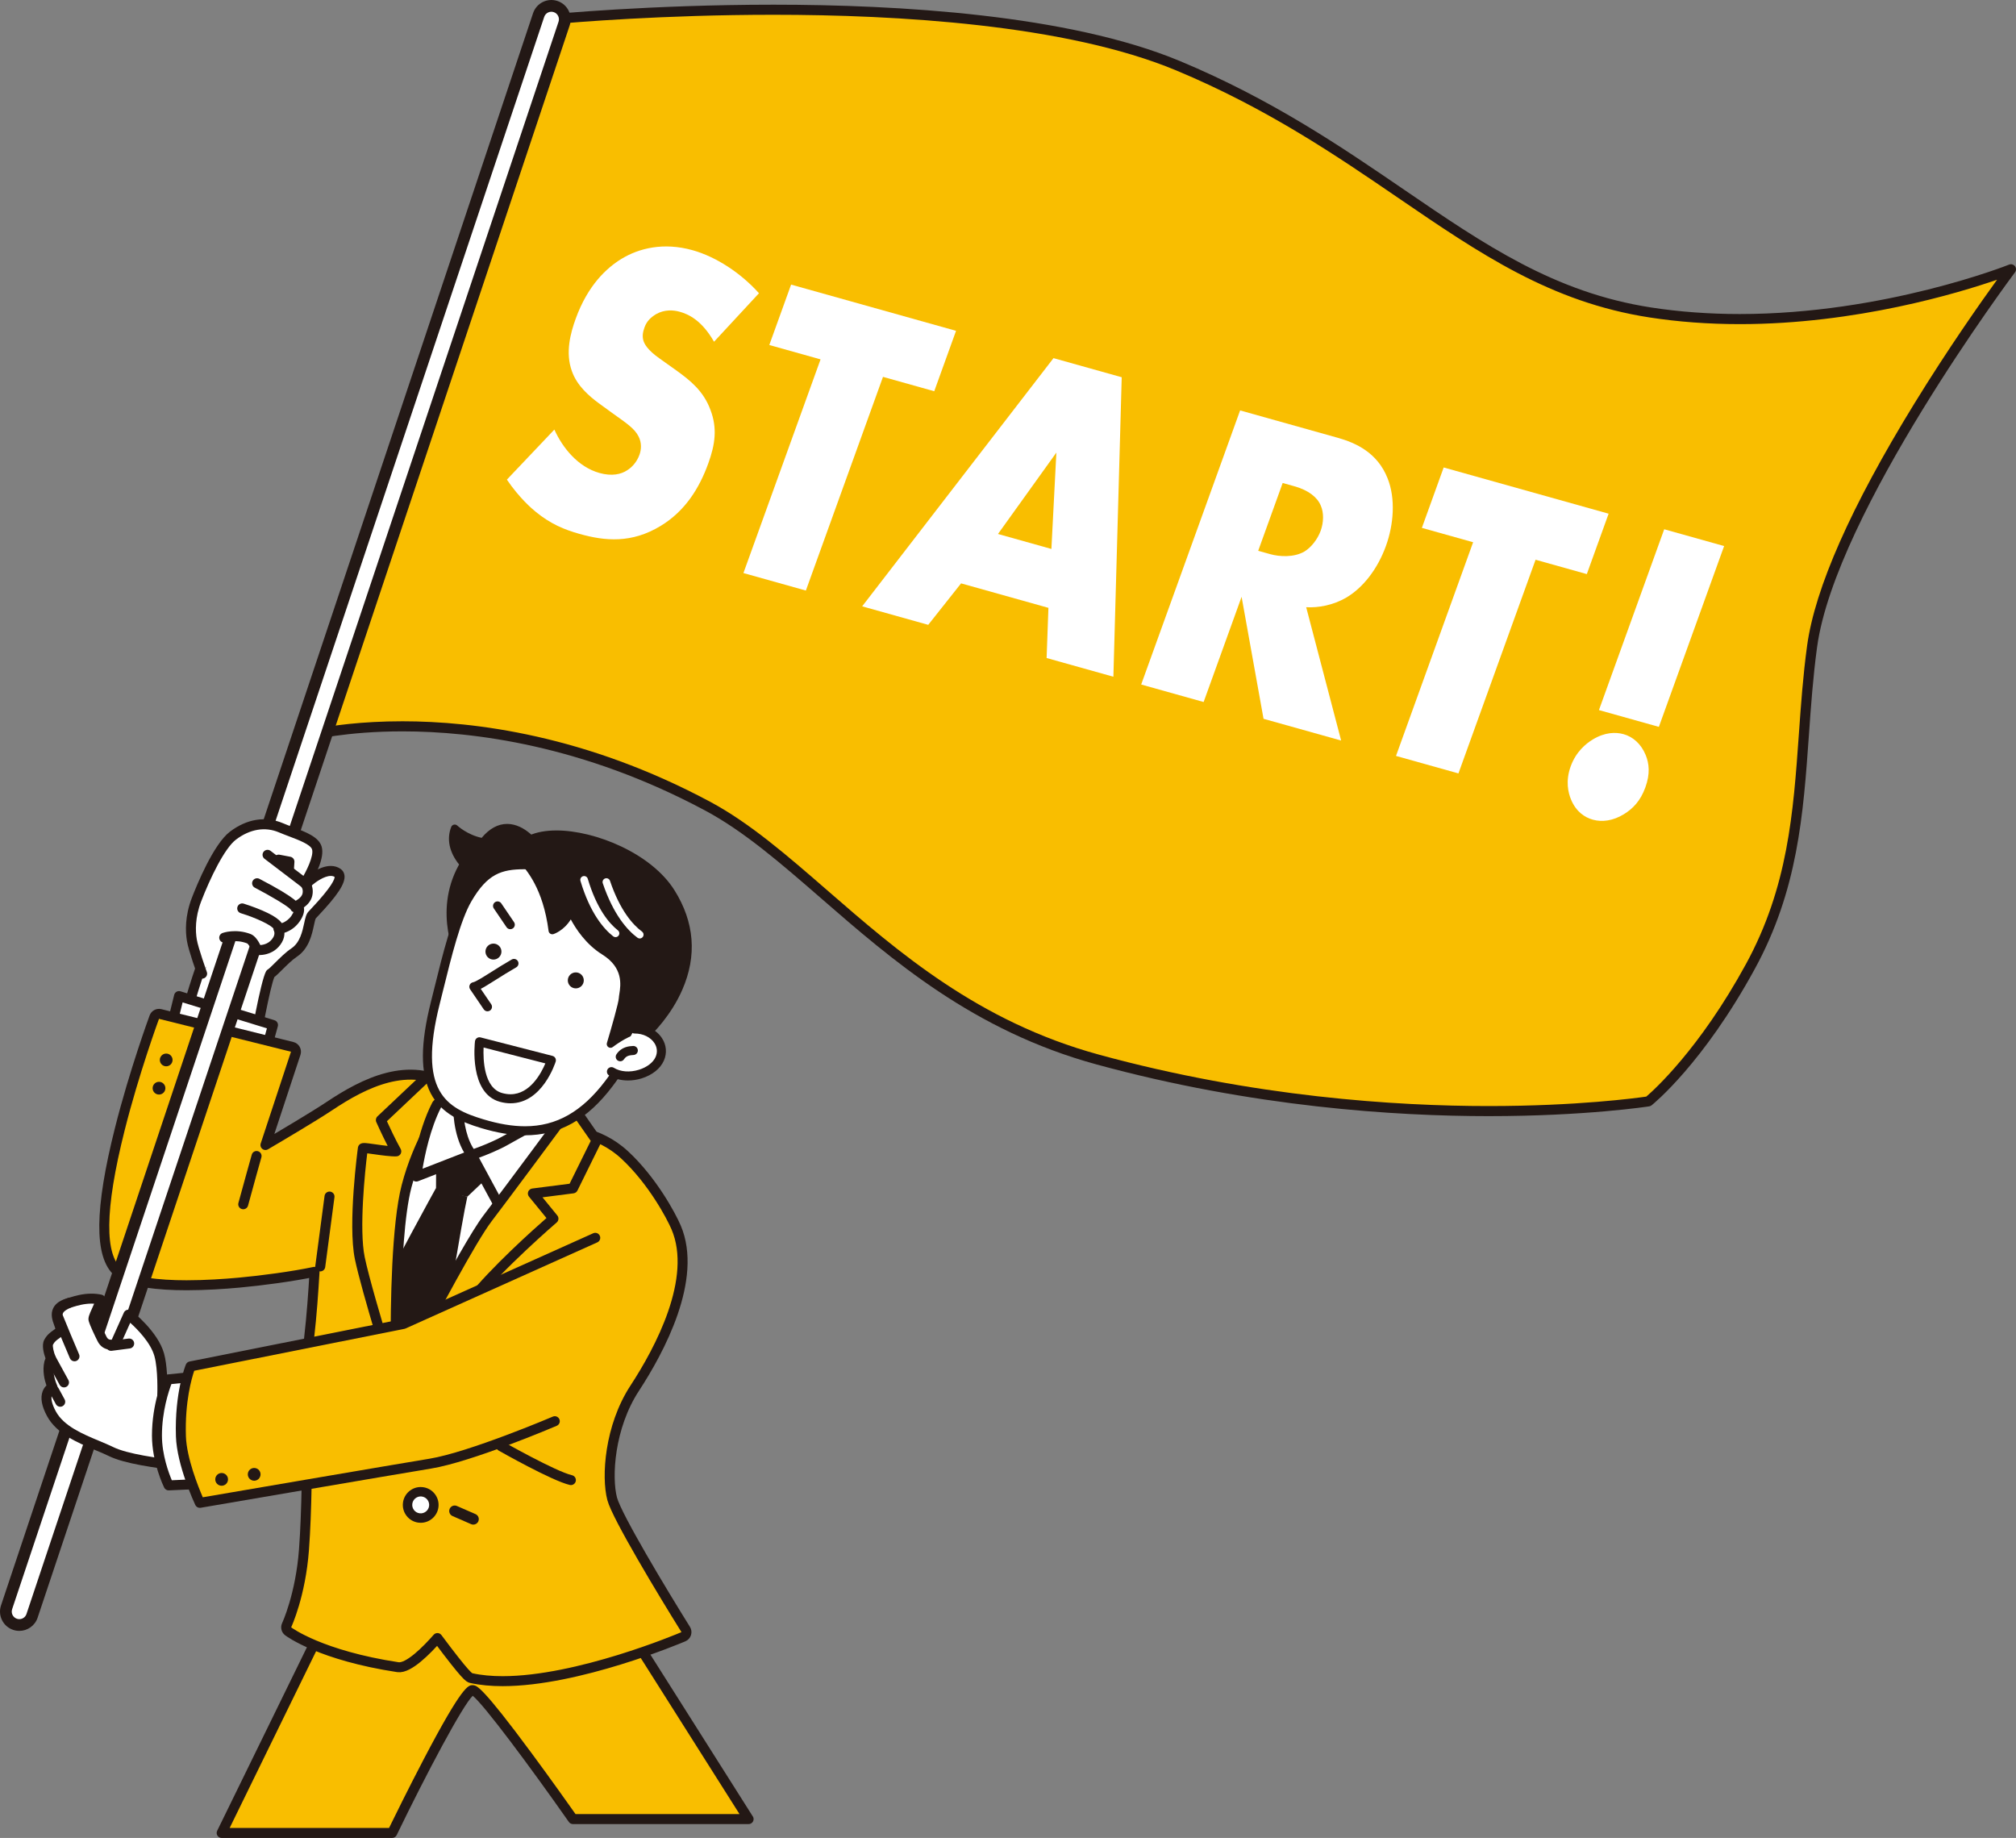 <?xml version="1.0" encoding="utf-8"?>
<!-- Generator: Adobe Illustrator 16.0.0, SVG Export Plug-In . SVG Version: 6.00 Build 0)  -->
<!DOCTYPE svg PUBLIC "-//W3C//DTD SVG 1.1//EN" "http://www.w3.org/Graphics/SVG/1.1/DTD/svg11.dtd">
<svg version="1.1" id="レイヤー_1" xmlns="http://www.w3.org/2000/svg" xmlns:xlink="http://www.w3.org/1999/xlink" x="0px"
	 y="0px" width="1305.364px" height="1189.936px" viewBox="0 0 1305.364 1189.936" enable-background="new 0 0 1305.364 1189.936"
	 xml:space="preserve">
<rect x="0" y="0" width="1305.364" height="1189.936" fill="#808080" stroke="none"/>
<g>
	<g>
		<polyline fill="#FFFFFF" points="299.819,705.519 285.188,739.216 345.045,762.272 358.777,721.185 		"/>
		<path fill="#231815" d="M345.045,765.502c-0.394,0-0.787-0.07-1.161-0.215l-59.857-23.057c-0.821-0.316-1.479-0.954-1.818-1.766
			c-0.341-0.813-0.335-1.729,0.016-2.535l14.632-33.697c0.711-1.639,2.61-2.389,4.251-1.678c1.637,0.711,2.387,2.613,1.676,4.25
			l-13.289,30.607l53.559,20.631l12.661-37.883c0.565-1.691,2.393-2.607,4.089-2.039c1.692,0.564,2.605,2.396,2.04,4.088
			l-13.732,41.088c-0.28,0.836-0.89,1.521-1.688,1.898C345.986,765.401,345.517,765.502,345.045,765.502z"/>
	</g>
	<g>
		<path fill="#FFFFFF" d="M218.68,565.186c-7.316-4.988-19.066,5.765-19.066,5.765l-15.851,22.834
			c-0.724-9.117-42.248,0.408-44.671,4.877c-4.848,8.938-6.279,20.242-8.203,25.052c-0.666,1.663-10.227,29.54-9.977,34.917
			c0.25,5.376-4.229,27.557-4.229,27.557l46.129,2.039c0,0,8.444-50.676,12.305-57.861c2.299-1.186,9.5-9.771,15.297-13.635
			c9.976-6.65,8.979-21.283,11.639-24.275C204.713,589.461,224.945,569.458,218.68,565.186z"/>
		<path fill="#231815" d="M162.814,691.458c-0.048,0-0.097-0.002-0.145-0.004l-46.129-2.039c-0.943-0.041-1.82-0.494-2.402-1.237
			c-0.581-0.743-0.809-1.704-0.622-2.63c1.769-8.76,4.338-23.116,4.168-26.768c-0.302-6.504,10.099-36.002,10.205-36.268
			c0.581-1.452,1.164-3.795,1.839-6.509c1.404-5.643,3.151-12.665,6.523-18.882c3.022-5.575,27.238-10.38,37.849-10.38
			c4.121,0,7.267,0.579,9.42,1.727l13.438-19.36c0.138-0.197,0.296-0.379,0.474-0.541c0.887-0.812,8.894-7.933,16.751-7.933
			c2.359,0,4.484,0.633,6.316,1.882c1.46,0.996,2.371,2.54,2.566,4.346c0.554,5.13-4.413,12.714-17.142,26.179
			c-0.661,0.699-1.168,1.234-1.457,1.559c-0.342,0.512-0.84,2.826-1.204,4.517c-1.296,6.013-3.253,15.099-11.058,20.302
			c-3.029,2.02-6.668,5.63-9.592,8.531c-2.284,2.268-3.776,3.73-4.963,4.613c-2.772,6.661-8.543,37.536-11.652,56.194
			C165.738,690.321,164.386,691.458,162.814,691.458z M120.579,683.125l39.522,1.747c1.954-11.491,8.582-49.359,12.17-56.036
			c0.309-0.576,0.784-1.044,1.365-1.343c0.646-0.378,2.742-2.458,4.427-4.13c3.122-3.099,7.007-6.955,10.559-9.322
			c5.624-3.749,7.185-10.995,8.325-16.285c0.729-3.388,1.257-5.835,2.691-7.448c0.315-0.354,0.867-0.941,1.591-1.706
			c14.178-14.997,15.486-19.622,15.433-20.874c-0.704-0.425-1.518-0.632-2.479-0.632c-4.354,0-9.994,4.138-12.134,6.01
			l-15.633,22.521c-0.779,1.121-2.184,1.631-3.497,1.276c-1.251-0.338-2.172-1.388-2.354-2.657c-0.351-0.24-1.866-1.043-6.465-1.043
			c-11.918,0-29.583,4.943-32.291,7.227c-2.903,5.447-4.514,11.919-5.811,17.133c-0.732,2.944-1.365,5.486-2.11,7.35
			c-1.076,2.687-9.951,29.218-9.749,33.568C124.344,662.88,121.878,676.383,120.579,683.125z"/>
	</g>
	<g>
		<polyline fill="#FFFFFF" points="107.057,680.799 115.924,644.885 176.779,663.619 170.35,686.896 		"/>
		<path fill="#231815" d="M170.352,690.127c-0.285,0-0.574-0.038-0.862-0.117c-1.72-0.475-2.729-2.254-2.254-3.975l5.595-20.252
			l-54.589-16.805l-8.048,32.595c-0.428,1.733-2.181,2.79-3.911,2.362c-1.732-0.428-2.79-2.179-2.362-3.911l8.867-35.914
			c0.213-0.862,0.772-1.6,1.545-2.037c0.773-0.437,1.694-0.536,2.542-0.276l60.855,18.733c1.671,0.515,2.629,2.264,2.164,3.948
			l-6.43,23.277C173.068,689.188,171.769,690.127,170.352,690.127z"/>
	</g>
	<g>
		<path fill="#F9BE00" d="M384.949,1020.102l99.763,157.625H370.982c0,0-57.861-82.471-64.845-83.469s-52.209,92.447-52.209,92.447
			H143.525l89.785-183.564L384.949,1020.102z"/>
		<path fill="#231815" d="M253.929,1189.936H143.525c-1.114,0-2.15-0.574-2.741-1.52c-0.59-0.945-0.65-2.129-0.161-3.131
			l89.785-183.564c0.601-1.225,1.899-1.947,3.262-1.791l151.639,16.961c0.974,0.109,1.846,0.654,2.37,1.484l99.592,157.354
			c0.434,0.549,0.692,1.244,0.692,1.998c0,1.785-1.446,3.23-3.231,3.23c-0.005,0.002-0.012,0-0.02,0H370.982
			c-1.053,0-2.04-0.512-2.645-1.375c-25.431-36.244-55.022-75.963-62.241-81.674c-6.546,6.258-29.677,49.744-49.26,90.205
			C256.297,1189.229,255.167,1189.936,253.929,1189.936z M148.702,1183.475h103.206c2.887-5.92,12.404-25.313,22.45-44.496
			c25.117-47.959,28.901-47.959,31.665-47.959c0.195,0,0.386,0.014,0.571,0.041c2.133,0.305,5.702,0.814,37.182,43.385
			c12.936,17.494,25.386,35.09,28.883,40.051h106.185l-95.795-151.355l-147.836-16.535L148.702,1183.475z"/>
	</g>
	<g>
		<g>
			<path fill="#F9BE00" d="M444,1054.971c-15.132-24.242-44.558-73.119-47.614-84.586c-3.768-14.125-1.749-46.635,14.546-71.557
				c16.104-24.627,41.009-70.904,26.872-104.125c-3.146-7.391-15.271-30.24-33.366-46.994
				c-17.503-16.207-37.598-15.746-38.438-15.713c-0.85,0.028-1.653,0.391-2.238,1.007l-35.193,37.132
				c-0.625,0.66-0.914,1.515-0.879,2.356l-82.857,3.438l43.905-67.043c0.017,0.012,0.035,0.021,0.052,0.031
				c1.511,0.949,3.505,0.494,4.454-1.017s0.494-3.505-1.017-4.454c-27.352-17.183-56.535-2.271-78.903,12.641
				c-9.82,6.547-30.399,18.743-41.439,25.227l19.603-59.392c0.281-0.854,0.194-1.786-0.239-2.573
				c-0.435-0.787-1.177-1.357-2.049-1.574l-85.463-21.282c-1.605-0.404-3.24,0.471-3.811,2.016
				c-0.129,0.349-12.996,35.331-22.378,72.638c-13.048,51.883-13.356,82.162-0.943,92.572c7.764,6.51,25.854,8.393,44.184,8.393
				c12.174,0,24.455-0.832,33.877-1.688c14.727-1.34,34.653-3.979,49.003-7.012c-0.772,13.189-1.802,27.944-3.494,42.688
				c-1.156,10.072-1.214,29.941-1.28,52.945c-0.08,27.537-0.17,58.748-2.058,84.191c-2.196,29.604-11.134,48.766-11.223,48.953
				c-0.659,1.385-0.254,3.041,0.97,3.965c0.842,0.637,21.186,15.654,71.073,23.23c6.867,1.023,18.755-11.094,25.579-18.863
				c18.843,25.242,20.584,25.631,21.869,25.916c6.245,1.389,13.114,1.994,20.35,1.994c48.679,0,113.92-27.438,117.069-28.775
				c0.87-0.369,1.534-1.102,1.818-2.002S444.501,1055.774,444,1054.971z"/>
		</g>
		<g>
			
				<path fill="none" stroke="#231815" stroke-width="6.461" stroke-linecap="round" stroke-linejoin="round" stroke-miterlimit="10" d="
				M444,1054.971c-15.132-24.242-44.558-73.119-47.614-84.586c-3.768-14.125-1.749-46.635,14.546-71.557
				c16.104-24.627,41.009-70.904,26.872-104.125c-3.146-7.391-15.271-30.24-33.366-46.994
				c-17.503-16.207-37.598-15.746-38.438-15.713c-0.85,0.028-1.653,0.391-2.238,1.007l-35.193,37.132
				c-0.625,0.66-0.914,1.515-0.879,2.356l-82.857,3.438l43.905-67.043c0.017,0.012,0.035,0.021,0.052,0.031
				c1.511,0.949,3.505,0.494,4.454-1.017s0.494-3.505-1.017-4.454c-27.352-17.183-56.535-2.271-78.903,12.641
				c-9.82,6.547-30.399,18.743-41.439,25.227l19.603-59.392c0.281-0.854,0.194-1.786-0.239-2.573
				c-0.435-0.787-1.177-1.357-2.049-1.574l-85.463-21.282c-1.605-0.404-3.24,0.471-3.811,2.016
				c-0.129,0.349-12.996,35.331-22.378,72.638c-13.048,51.883-13.356,82.162-0.943,92.572c7.764,6.51,25.854,8.393,44.184,8.393
				c12.174,0,24.455-0.832,33.877-1.688c14.727-1.34,34.653-3.979,49.003-7.012c-0.772,13.189-1.802,27.944-3.494,42.688
				c-1.156,10.072-1.214,29.941-1.28,52.945c-0.08,27.537-0.17,58.748-2.058,84.191c-2.196,29.604-11.134,48.766-11.223,48.953
				c-0.659,1.385-0.254,3.041,0.97,3.965c0.842,0.637,21.186,15.654,71.073,23.23c6.867,1.023,18.755-11.094,25.579-18.863
				c18.843,25.242,20.584,25.631,21.869,25.916c6.245,1.389,13.114,1.994,20.35,1.994c48.679,0,113.92-27.438,117.069-28.775
				c0.87-0.369,1.534-1.102,1.818-2.002S444.501,1055.774,444,1054.971z"/>
		</g>
	</g>
	<g>
		<path fill="#F9BE00" d="M357.017,12.503c0,0,270.133-26.489,405.727,30.031c135.593,56.52,193.328,142.35,305.78,159.748
			c118.515,18.337,233.575-27.936,233.575-27.936s-116.637,155.23-128.771,244.177c-9.649,70.72-2.029,137.781-40.006,207.307
			c-33.417,61.176-65.953,87.223-65.953,87.223s-163.246,25.832-356.749-27.125c-123.285-33.739-182.018-126.336-252.443-164.021
			c-141.678-75.813-257.729-45.813-257.729-45.813L357.017,12.503z"/>
		<path fill="#231815" d="M963.956,722.618c-60.052,0-152.899-5.817-254.199-33.541c-79.44-21.74-131.981-67.403-178.338-107.691
			c-25.534-22.191-49.652-43.152-74.784-56.6c-79.208-42.385-150.323-51.282-196.034-51.282c-36.585,0-59.114,5.694-59.337,5.751
			c-1.158,0.298-2.392-0.061-3.208-0.939c-0.815-0.878-1.086-2.132-0.702-3.268L353.923,11.458c0.411-1.217,1.497-2.08,2.775-2.205
			c0.634-0.062,64.317-6.216,144.19-6.216C580.99,3.037,691.66,9.366,764,39.52c59.717,24.892,105.091,55.905,145.123,83.267
			c52.29,35.74,97.449,66.606,159.899,76.268c18.268,2.826,37.616,4.259,57.51,4.259c93.703,0,173.552-31.678,174.348-31.998
			c1.362-0.546,2.919-0.121,3.81,1.042c0.893,1.163,0.9,2.778,0.02,3.949c-1.161,1.546-116.266,155.573-128.146,242.657
			c-2.614,19.163-3.975,38.349-5.291,56.903c-3.658,51.591-7.113,100.32-35.084,151.527c-33.348,61.049-65.429,87.126-66.778,88.207
			c-0.443,0.354-0.971,0.587-1.531,0.676C1067.478,716.341,1027.075,722.616,963.956,722.618z M260.601,466.973
			c46.458,0,118.715,9.031,199.116,52.054c25.779,13.795,50.167,34.99,75.986,57.429c45.829,39.829,97.773,84.974,175.778,106.321
			c100.6,27.531,192.823,33.309,252.475,33.309c57.443-0.002,95.821-5.225,102.021-6.128c4.725-4.036,34.389-30.608,64.479-85.694
			c27.289-49.958,30.695-97.998,34.302-148.858c1.323-18.658,2.691-37.951,5.335-57.324c5.094-37.341,28.44-90.066,69.39-156.712
			c21.941-35.711,43.314-66.021,53.621-80.273c-24.717,8.529-91.265,28.749-166.57,28.749c-20.227,0-39.911-1.459-58.508-4.336
			c-63.915-9.889-109.641-41.142-162.587-77.33c-39.772-27.185-84.852-57.997-143.951-82.631
			C690.144,15.81,580.395,9.568,500.889,9.568c-71.453,0-129.846,4.939-141.457,5.99L205.385,471.68
			C214.407,469.929,233.635,466.973,260.601,466.973z"/>
	</g>
	<g>
		<path fill="#231815" d="M12.506,1055.883c-1.313,0-2.649-0.209-3.964-0.648c-6.548-2.188-10.082-9.27-7.894-15.816L345.161,8.541
			c2.188-6.548,9.271-10.081,15.817-7.894c6.548,2.188,10.082,9.27,7.894,15.817L24.359,1047.342
			C22.61,1052.575,17.735,1055.883,12.506,1055.883z"/>
		<path fill="#FFFFFF" d="M12.505,1048.28c-0.515,0-1.038-0.082-1.554-0.254c-2.565-0.857-3.95-3.633-3.093-6.199L352.371,10.95
			c0.857-2.566,3.63-3.95,6.198-3.093c2.565,0.857,3.95,3.633,3.093,6.199L17.149,1044.932
			C16.464,1046.983,14.554,1048.28,12.505,1048.28z"/>
	</g>
	<g>
		<path fill="#FFFFFF" d="M172.255,584.023c0,0-4.562,19.765-2.172,25.846"/>
		<path fill="#231815" d="M170.084,612.279c-0.962,0-1.87-0.579-2.243-1.528c-2.589-6.587,1.582-25.172,2.066-27.27
			c0.299-1.297,1.595-2.103,2.89-1.806c1.296,0.299,2.104,1.593,1.806,2.889c-1.697,7.362-3.817,20.503-2.277,24.422
			c0.487,1.239-0.122,2.638-1.361,3.125C170.675,612.225,170.377,612.279,170.084,612.279z"/>
	</g>
	
		<path fill="#F9BE00" stroke="#231815" stroke-width="6.461" stroke-linecap="round" stroke-linejoin="round" stroke-miterlimit="10" d="
		M251.299,768.415"/>
	<g>
		<path fill="#FFFFFF" d="M135.15,909.59l-30.068-6.756c0,0,0.625-16.289-1.955-25.627c-3.699-13.391-19.98-26.063-19.98-26.063
			l-8.471,18.895c0,0-5.764,2.514-8.612-3.184c-1.336-2.672-4.636-9.412-5.505-12.453c-0.547-1.914,4.046-8.977,4.555-13.021
			c-8.805-1.93-16.963,1.223-20.074,2.053c-14.119,3.773-5.93,13.059-5.93,17.109c0,2.961-4.962,3.307-7.643,8.496
			c-1.568,3.037,1.482,10.438,1.482,10.438c-0.133,0.471-0.955,2.291-1.06,2.725c-1.845,7.678,2.123,15.992,2.123,15.992
			s-8.322,3.086-0.712,17.094c7.404,13.633,26.566,18.594,38.552,24.469c14.04,6.885,47.169,9.037,67.11,12.598L135.15,909.59z"/>
		<path fill="#231815" d="M138.963,955.584c-0.188,0-0.379-0.016-0.568-0.049c-5.956-1.064-13.103-2-20.669-2.992
			c-18.202-2.385-37.024-4.85-47.296-9.887c-2.591-1.27-5.569-2.512-8.723-3.828c-11.117-4.639-24.952-10.412-31.245-21.998
			c-3.486-6.416-4.447-11.818-2.857-16.055c0.63-1.678,1.56-2.896,2.466-3.76c-1.178-3.373-2.766-9.561-1.322-15.568
			c0.109-0.455,0.318-0.967,0.709-1.91c0.009-0.021,0.018-0.043,0.026-0.064c-1.047-2.867-2.666-8.471-0.887-11.916
			c1.742-3.373,4.188-5.088,5.974-6.338c0.426-0.299,0.977-0.684,1.269-0.945c-0.118-0.547-0.479-1.533-0.732-2.225
			c-1.121-3.064-2.656-7.26-0.548-11.316c1.562-3.002,4.717-5.102,9.646-6.42c0.386-0.102,0.852-0.244,1.392-0.406
			c2.946-0.887,7.879-2.371,13.657-2.371c2.258,0,4.462,0.232,6.551,0.689c1.633,0.359,2.723,1.902,2.514,3.561
			c-0.312,2.479-1.62,5.352-2.885,8.129c-0.584,1.281-1.438,3.158-1.65,3.988c0.796,2.449,3.152,7.473,5.17,11.51
			c0.684,1.365,1.526,1.949,2.817,1.949c0.203,0,0.4-0.016,0.583-0.039l7.845-17.498c0.406-0.906,1.205-1.574,2.168-1.814
			s1.981-0.023,2.765,0.586c0.699,0.545,17.171,13.492,21.11,27.752c2.062,7.463,2.192,18.771,2.13,23.914l27.487,6.176
			c1.371,0.309,2.385,1.467,2.51,2.865l3.813,42.764c0.09,1.004-0.294,1.99-1.036,2.67
			C140.544,955.288,139.764,955.584,138.963,955.584z M35.012,883.04c-1.498,6.412,1.885,13.697,1.92,13.77
			c0.4,0.85,0.509,1.805,0.127,2.664c-0.383,0.857-1.022,1.479-1.923,1.75c-0.026,0.018-1.038,0.506-1.529,1.957
			c-0.794,2.346,0.105,6.098,2.533,10.566c5.206,9.584,17.345,14.65,28.056,19.119c3.246,1.355,6.313,2.635,9.079,3.99
			c9.318,4.568,28.429,7.072,45.29,9.281c5.972,0.783,11.685,1.531,16.81,2.34l-3.232-36.25l-27.768-6.24
			c-1.52-0.342-2.58-1.719-2.521-3.275c0.006-0.158,0.574-15.902-1.841-24.643c-2.418-8.756-10.972-17.418-15.682-21.668
			l-6.707,14.961c-0.329,0.734-0.92,1.318-1.657,1.639c-0.314,0.139-1.995,0.822-4.196,0.822c-3.764,0-6.816-1.961-8.597-5.521
			c-1.746-3.492-4.812-9.828-5.722-13.01c-0.604-2.117,0.472-4.479,2.101-8.055c0.457-1.004,0.968-2.123,1.397-3.184
			c-0.559-0.037-1.124-0.057-1.696-0.057c-4.827,0-9.189,1.314-11.796,2.098c-0.615,0.186-1.147,0.346-1.586,0.461
			c-2.992,0.801-4.922,1.893-5.58,3.158c-0.795,1.529,0.097,3.967,0.883,6.115c0.6,1.639,1.165,3.186,1.165,4.715
			c0,3.121-2.348,4.766-4.062,5.967c-1.439,1.008-2.929,2.053-3.941,4.012c-0.406,0.961,0.368,4.723,1.601,7.727
			c0.273,0.668,0.317,1.412,0.121,2.105c-0.109,0.389-0.302,0.859-0.632,1.656C35.265,882.401,35.096,882.797,35.012,883.04z"/>
	</g>
	<g>
		<line fill="#F9BE00" x1="213.359" y1="774.686" x2="207.373" y2="819.913"/>
		<path fill="#231815" d="M207.377,823.145c-0.142,0-0.284-0.01-0.428-0.029c-1.769-0.234-3.013-1.857-2.779-3.627l5.986-45.227
			c0.234-1.768,1.863-3.008,3.627-2.779c1.769,0.234,3.013,1.859,2.779,3.627l-5.986,45.227
			C210.36,821.961,208.973,823.145,207.377,823.145z"/>
	</g>
	<g>
		<line fill="#F9BE00" x1="242.176" y1="893.516" x2="257.264" y2="899.354"/>
		<path fill="#231815" d="M257.263,902.586c-0.388,0-0.781-0.07-1.165-0.219l-15.088-5.838c-1.664-0.645-2.491-2.516-1.847-4.18
			c0.644-1.662,2.511-2.492,4.179-1.846l15.088,5.838c1.664,0.643,2.491,2.514,1.847,4.178
			C259.781,901.801,258.559,902.586,257.263,902.586z"/>
	</g>
	<g>
		<path fill="#FFFFFF" d="M48.233,878.108c-1.086-2.389-10.546-25.014-10.722-25.777c-1.303-5.646,6.008-8.244,7.527-8.896"/>
		<path fill="#231815" d="M48.235,881.34c-1.228,0-2.401-0.705-2.943-1.895c-0.098-0.217-10.589-24.912-10.929-26.391
			c-0.838-3.633,0.06-8.744,9.1-12.463l0.302-0.127c1.641-0.705,3.54,0.057,4.243,1.695c0.704,1.639-0.055,3.539-1.694,4.242
			l-0.393,0.164c-5.511,2.268-5.443,4.146-5.29,4.904c0.798,2.186,9.553,23.121,10.544,25.301c0.738,1.623,0.02,3.539-1.604,4.277
			C49.137,881.247,48.683,881.34,48.235,881.34z"/>
	</g>
	<g>
		<path fill="#FFFFFF" d="M32.949,879.477c1.256,2.395,8.497,15.539,8.497,15.539"/>
		<path fill="#231815" d="M41.449,898.249c-1.14,0-2.244-0.605-2.833-1.674c-0.296-0.537-7.271-13.201-8.528-15.596
			c-0.828-1.58-0.22-3.533,1.36-4.363c1.583-0.828,3.533-0.219,4.362,1.361c1.226,2.338,8.394,15.35,8.466,15.48
			c0.86,1.563,0.292,3.527-1.271,4.389C42.511,898.118,41.977,898.249,41.449,898.249z"/>
	</g>
	<g>
		<line fill="#FFFFFF" x1="35.147" y1="900.446" x2="38.994" y2="907.534"/>
		<path fill="#231815" d="M38.997,910.766c-1.146,0-2.257-0.611-2.843-1.691l-3.847-7.088c-0.851-1.568-0.27-3.529,1.299-4.381
			c1.566-0.85,3.529-0.27,4.381,1.299l3.847,7.088c0.851,1.568,0.27,3.529-1.299,4.381
			C40.046,910.639,39.518,910.766,38.997,910.766z"/>
	</g>
	<g>
		<line fill="#FFFFFF" x1="71.918" y1="871.344" x2="83.646" y2="869.825"/>
		<path fill="#231815" d="M71.914,874.577c-1.6,0-2.989-1.188-3.2-2.816c-0.229-1.77,1.02-3.391,2.789-3.619l11.729-1.52
			c1.778-0.221,3.391,1.02,3.619,2.789c0.229,1.77-1.02,3.389-2.789,3.619l-11.729,1.52
			C72.192,874.567,72.052,874.577,71.914,874.577z"/>
	</g>
	<circle fill="#231815" cx="107.611" cy="686.231" r="4.126"/>
	<circle fill="#231815" cx="102.955" cy="704.521" r="4.127"/>
	<g>
		<circle fill="#FFFFFF" cx="272.408" cy="974.313" r="8.528"/>
		<path fill="#231815" d="M272.418,985.889c-0.49,0-0.986-0.031-1.476-0.094c-3.066-0.391-5.798-1.953-7.69-4.398
			c-1.892-2.447-2.719-5.482-2.326-8.549c0.735-5.764,5.666-10.111,11.469-10.111c0.491,0,0.989,0.031,1.479,0.096
			c6.33,0.807,10.823,6.615,10.017,12.947C283.155,981.543,278.224,985.889,272.418,985.889z M272.395,968.833
			c-2.743,0-5.075,2.059-5.423,4.787c-0.186,1.451,0.205,2.889,1.102,4.047c0.896,1.158,2.188,1.898,3.641,2.082
			c2.985,0.389,5.753-1.779,6.13-4.74c0.383-2.998-1.745-5.748-4.742-6.131C272.866,968.848,272.629,968.833,272.395,968.833z"/>
	</g>
	<g>
		<line fill="#FFFFFF" x1="294.417" y1="978.268" x2="306.471" y2="983.522"/>
		<path fill="#231815" d="M306.469,987.075c-0.474,0-0.955-0.096-1.417-0.297l-12.054-5.254c-1.799-0.783-2.621-2.877-1.837-4.674
			c0.783-1.799,2.877-2.621,4.675-1.838l12.054,5.254c1.799,0.783,2.621,2.877,1.837,4.676
			C309.145,986.278,307.839,987.075,306.469,987.075z"/>
	</g>
	<g>
		<path fill="#FFFFFF" d="M250.525,746.235c0,0,87.706,23.254,84.322,21.357c-3.385-1.896-81.268,143.014-81.268,143.014
			s-21.94-85.309-12.189-105.537C251.143,784.842,252.857,755.268,250.525,746.235z"/>
		<polygon fill="#231815" points="282.453,743.514 324.404,754.084 302.605,774.77 282.316,770.891 		"/>
		<path fill="#231815" d="M282.195,769.366c0,0-28.811,52.006-41.598,79.271l10.322,52.658l35.517-33.406
			c0,0,12.813-78.613,16.169-93.119L282.195,769.366z"/>
		<g>
			<path fill="#F9BE00" d="M263.24,768.036c9.311-35.914,30.088-61.396,30.088-61.396l-16.787-9.768l-29.928,28.266
				c0,0,5.32,11.972,9.976,20.284c-6.475,0.273-21.438-2.918-21.615-1.994c-0.315,1.652-6.466,49.754-1.995,71.164
				c4.471,21.406,23.586,82.383,23.586,82.383S253.893,804.092,263.24,768.036z"/>
			<path fill="#231815" d="M256.563,900.223c-1.397,0-2.666-0.904-3.097-2.275c-0.782-2.496-19.214-61.375-23.666-82.691
				c-4.749-22.744,1.902-72.009,1.984-72.438c0.126-0.658,0.781-2.807,3.926-2.807c1.385,0,3.71,0.321,7.389,0.844
				c2.487,0.354,5.336,0.76,7.92,1.029c-3.771-7.34-7.195-15.029-7.372-15.428c-0.56-1.26-0.264-2.734,0.737-3.68l29.928-28.266
				c1.045-0.988,2.616-1.171,3.862-0.446l16.787,9.768c0.82,0.478,1.391,1.291,1.561,2.225c0.171,0.935-0.077,1.896-0.676,2.633
				c-0.204,0.25-20.452,25.403-29.463,60.159c-9.126,35.203-6.6,127.107-6.572,128.031c0.046,1.621-1.109,3.027-2.709,3.297
				C256.921,900.208,256.74,900.223,256.563,900.223z M237.792,746.688c-1.379,10.805-5.396,49.229-1.635,67.24
				c2.691,12.889,10.856,40.629,16.81,60.285c-0.175-30.02,0.578-81.717,7.131-106.992c7.644-29.486,22.649-51.801,28.412-59.628
				l-11.504-6.694l-26.479,25.01c1.725,3.773,5.516,11.892,8.896,17.928c0.551,0.984,0.552,2.184,0.002,3.168
				c-0.55,0.986-1.571,1.615-2.698,1.662c-3.669,0.148-9.746-0.699-14.541-1.381C240.63,747.065,239.046,746.84,237.792,746.688z"/>
		</g>
		<g>
			<path fill="#FFFFFF" d="M282.859,715.162l14.633-14.964c0,0-4.918,30.717,7.98,47.553l-35.914,13.967
				C269.559,761.717,272.701,734.775,282.859,715.162z"/>
			<path fill="#231815" d="M269.559,764.965c-0.708,0-1.408-0.232-1.985-0.678c-0.901-0.697-1.372-1.814-1.239-2.945
				c0.131-1.125,3.329-27.762,13.643-47.674c0.147-0.285,0.337-0.547,0.562-0.777l14.633-14.963c0.988-1.012,2.517-1.267,3.78-0.631
				c1.263,0.636,1.97,2.016,1.747,3.412c-0.046,0.293-4.532,29.554,7.352,45.066c0.621,0.811,0.825,1.867,0.55,2.852
				c-0.275,0.982-0.998,1.779-1.95,2.15l-35.914,13.967C270.354,764.893,269.955,764.965,269.559,764.965z M285.523,717.082
				c-6.932,13.601-10.483,30.929-11.932,39.583l26.929-10.471c-6.914-11.727-7.554-27.354-7.104-37.186L285.523,717.082z"/>
		</g>
		<g>
			<path fill="#FFFFFF" d="M305.473,747.75l21.852,40.436c0.531,0.348,15.784-13.531,24.41-24.072
				c8.969-10.959,18.881-23.715,18.54-23.836l-11.497-19.093c0,0-21.867,11.683-31.024,16.922
				C318.595,743.347,305.473,747.75,305.473,747.75z"/>
			<path fill="#231815" d="M327.397,791.44c-0.646-0.006-1.309-0.182-1.852-0.537c-0.451-0.295-0.821-0.697-1.078-1.172
				l-21.852-40.436c-0.455-0.844-0.516-1.844-0.164-2.736c0.352-0.891,1.079-1.582,1.987-1.887
				c0.128-0.043,12.935-4.367,21.701-9.384c9.093-5.202,30.888-16.851,31.106-16.968c1.525-0.816,3.421-0.291,4.312,1.189
				l11.45,19.014c0.176,0.273,0.313,0.572,0.401,0.891c0.503,1.806,0.522,1.876-6.472,10.865
				c-3.792,4.873-8.536,10.814-12.691,15.891c-5.09,6.221-11.785,12.84-15.323,16.232C329.624,791.319,328.62,791.44,327.397,791.44
				z M310.131,749.542l18.24,33.752c4.67-4.102,14.513-13.49,20.851-21.236c7.482-9.143,14.653-18.332,17.225-21.843l-8.857-14.709
				c-6.147,3.298-21.126,11.358-28.224,15.42C322.934,744.606,314.764,747.833,310.131,749.542z"/>
		</g>
		<g>
			<path fill="#F9BE00" d="M370.982,769.366c0.471-1.092,15.275-30.997,15.275-30.997l-15.939-22.874
				c0,0-41.974,56.721-54.537,73.158c-15.16,19.838-61.877,111.648-61.877,111.648s35.939-39.18,51.236-58.441
				c17.957-22.613,53.206-52.875,53.206-52.875l-13.302-16.293C363.572,770.331,370.982,769.366,370.982,769.366z"/>
			<path fill="#231815" d="M253.903,903.549c-0.643,0-1.288-0.189-1.85-0.58c-1.334-0.926-1.779-2.693-1.043-4.141
				c1.913-3.76,47.025-92.303,62.19-112.146c12.405-16.23,54.088-72.552,54.507-73.119c0.622-0.84,1.653-1.34,2.656-1.314
				c1.046,0.014,2.021,0.531,2.618,1.39l15.939,22.874c0.677,0.973,0.771,2.235,0.246,3.297
				c-5.855,11.828-14.738,29.807-15.211,30.859c-0.463,1.029-1.438,1.771-2.556,1.918c0,0-5.847,0.762-20.14,2.586l9.601,11.76
				c1.114,1.365,0.937,3.369-0.4,4.518c-0.351,0.301-35.224,30.322-52.778,52.43c-15.193,19.131-51.026,58.225-51.387,58.617
				C255.661,903.19,254.786,903.549,253.903,903.549z M370.238,721.059c-9.478,12.797-41.29,55.713-51.877,69.566
				c-10.201,13.348-35.338,60.611-50.146,89.031c11.471-12.795,26.072-29.35,34.383-39.816
				c15.438-19.439,42.939-43.975,51.242-51.24l-11.311-13.854c-0.746-0.914-0.938-2.162-0.5-3.258s1.435-1.867,2.605-2.018
				c13.45-1.715,21.038-2.691,24.187-3.1c2.597-5.33,10.549-21.406,13.675-27.723L370.238,721.059z"/>
		</g>
	</g>
	<g>
		<path fill="#231815" d="M312.858,545.106c-11.026-1.793-18.426-8.826-18.426-8.826c-3.781,9.595,1.38,18.108,5.806,23.162
			c-0.391,0.658-0.779,1.328-1.16,2.024c-16.375,29.943-0.549,60.506-0.549,60.506l48.964-74.205
			C347.493,547.767,330.157,522.855,312.858,545.106z"/>
		<path fill="#231815" d="M298.529,624.411c-0.042,0-0.085-0.002-0.129-0.004c-0.863-0.045-1.639-0.545-2.036-1.313
			c-0.671-1.295-16.229-32.068,0.574-62.797c0.11-0.202,0.222-0.401,0.333-0.599c-6.363-7.935-8.181-16.513-5.107-24.312
			c0.298-0.754,0.95-1.312,1.742-1.487c0.791-0.174,1.618,0.055,2.206,0.614c0.063,0.059,6.408,5.96,15.762,7.93
			c5.012-5.986,10.558-9.019,16.505-9.019c11.965,0,20.747,12.421,21.115,12.95c0.57,0.819,0.584,1.903,0.034,2.736l-48.964,74.205
			C300.111,624,299.346,624.411,298.529,624.411z M295.779,540.476c-1.163,6.959,2.614,13.159,6.293,17.36
			c0.695,0.793,0.801,1.944,0.263,2.851c-0.376,0.634-0.751,1.279-1.118,1.95c-12.198,22.307-5.698,45.21-2.237,54.227
			l45.518-68.982c-2.367-2.872-8.691-9.58-16.118-9.58c-4.738,0-9.313,2.793-13.596,8.302c-0.548,0.704-1.433,1.05-2.316,0.91
			C304.985,546.295,299.108,542.857,295.779,540.476z"/>
	</g>
	<g>
		<path fill="#FFFFFF" d="M302.793,581.912c-8.496,14.517-15.218,44.778-20.908,67.322c-14.289,56.604,3.169,70.065,30.238,78.232
			c31.816,9.6,58.162,5.805,82.234-26.046c11.941-15.802,29.833-45.979,31.205-68.604c1.373-22.625-25.121-69.406-59.415-71.533
			C331.854,559.156,318.145,555.683,302.793,581.912z"/>
		<path fill="#231815" d="M339.961,735.022c-0.002,0-0.002,0-0.005,0c-8.696,0-18.077-1.556-28.678-4.754
			c-12.157-3.668-25.511-9.198-32.38-22.404c-6.813-13.098-6.765-31.955,0.149-59.346c0.762-3.016,1.541-6.17,2.341-9.406
			c5.3-21.439,11.308-45.741,18.879-58.678c11.571-19.77,22.758-23.518,39.353-23.518c5.407,0,11.444,0.416,18.435,0.897
			c2.619,0.18,5.373,0.37,8.274,0.55c36.355,2.255,63.6,50.804,62.154,74.631c-1.464,24.135-20.673,55.477-31.792,70.189
			C380.276,724.905,362.247,735.022,339.961,735.022z M339.62,562.768c-15.063,0-24.038,3.086-34.302,20.622
			c-7.145,12.207-13.044,36.072-18.249,57.126c-0.802,3.246-1.584,6.409-2.348,9.434c-14.359,56.881,4.297,67.49,28.246,74.715
			c10.046,3.031,18.874,4.505,26.988,4.506c0.002,0,0.004,0,0.005,0c20.302,0,36.844-9.379,52.063-29.514
			c10.723-14.19,29.239-44.273,30.618-67.018c1.293-21.297-24.126-66.417-56.675-68.435c-2.915-0.181-5.682-0.372-8.314-0.553
			C350.771,563.177,344.826,562.768,339.62,562.768z"/>
	</g>
	<g>
		<path fill="#231815" d="M416.033,671.992c0,0,51.009-42.654,18.64-94.301c-21.524-34.346-88.896-49.841-99.921-26.333
			c-1.465,3.123,17.807,11.942,22.879,51.084c0,0,8.161-2.574,11.986-12.775c0,0,6.787,17.021,21.604,26.229
			c17.508,10.882,12.105,26.083,11.902,30.417c-0.205,4.334-7.813,29.631-7.813,29.631s14.37-10.99,19.09-7.901
			S416.033,671.992,416.033,671.992"/>
		<path fill="#231815" d="M395.31,678.381c-0.484,0-0.969-0.143-1.387-0.432c-0.87-0.602-1.253-1.695-0.948-2.708
			c2.908-9.67,7.574-26.105,7.713-29.044c0.034-0.721,0.17-1.588,0.327-2.594c0.935-5.972,2.676-17.087-11.081-25.637
			c-10.577-6.574-17.175-16.783-20.341-22.715c-4.52,7.318-10.909,9.414-11.229,9.515c-0.689,0.217-1.437,0.118-2.046-0.271
			c-0.607-0.388-1.013-1.025-1.105-1.741c-3.587-27.68-14.358-39.662-19.535-45.42c-2.541-2.827-4.221-4.695-3.133-7.012
			c3.827-8.163,13.696-12.658,27.789-12.658c25.072,0,61.412,14.808,76.405,38.731c12.975,20.702,14.673,42.38,5.045,64.431
			c-7.218,16.532-18.832,28.143-22.784,31.787c-0.553,0.938-1.496,1.499-2.312,1.727c-1.104,0.307-2.275-0.196-2.812-1.213
			c-0.41-0.777-0.361-1.693,0.078-2.411c-0.226-0.178-0.517-0.389-0.891-0.634c-0.068-0.045-0.284-0.149-0.805-0.149
			c-3.699,0-11.451,4.875-15.469,7.947C396.354,678.214,395.832,678.381,395.31,678.381z M369.617,587.228
			c0.997,0,1.895,0.608,2.265,1.535c0.064,0.161,6.696,16.404,20.626,25.062c16.5,10.256,14.274,24.466,13.324,30.533
			c-0.135,0.865-0.252,1.612-0.273,2.069c-0.15,3.186-3.652,15.67-5.969,23.634c3.895-2.409,8.953-5.004,12.67-5.004
			c1.348,0,2.517,0.318,3.475,0.945c0.427,0.279,1.104,0.723,1.767,1.309c10.848-10.64,41.452-46.288,15.105-88.325
			c-14.107-22.511-48.499-36.444-72.272-36.444c-11.667,0-19.805,3.256-23.039,9.19c0.418,0.573,1.253,1.502,2.009,2.343
			c5.289,5.884,16.07,17.878,20.264,44.686c2.357-1.514,5.724-4.5,7.767-9.95c0.354-0.943,1.251-1.572,2.258-1.582
			C369.601,587.229,369.609,587.228,369.617,587.228z"/>
	</g>
	<g>
		<path fill="#FFFFFF" d="M410.9,666.202c11.738-0.1,20.52,9.666,16.282,19.288c-4.237,9.621-21.091,14.615-31.271,8.316"/>
		<path fill="#231815" d="M406.639,699.533c-4.522,0-8.805-1.097-12.266-3.238c-1.375-0.851-1.799-2.653-0.949-4.028
			c0.851-1.373,2.652-1.797,4.027-0.948c4.258,2.636,10.343,3.106,16.278,1.265c5.173-1.605,9.201-4.697,10.775-8.271
			c1.329-3.02,1.05-6.22-0.788-9.012c-2.513-3.816-7.346-6.172-12.64-6.172c-0.059,0-0.108-0.002-0.178,0
			c-1.604,0-2.911-1.293-2.925-2.9c-0.014-1.616,1.285-2.938,2.901-2.951c0.065,0,0.132-0.001,0.198-0.001
			c7.243,0,13.945,3.362,17.53,8.807c2.924,4.442,3.382,9.759,1.256,14.587c-2.28,5.18-7.528,9.371-14.396,11.503
			C412.525,699.083,409.532,699.533,406.639,699.533z"/>
	</g>
	<g>
		<path fill="#FFFFFF" d="M332.803,623.749c-11.857,6.77-22.32,14.483-25.986,15.085l8.834,12.996"/>
		<path fill="#231815" d="M315.653,654.756c-0.937,0-1.856-0.449-2.423-1.281l-8.834-12.996c-0.562-0.826-0.663-1.883-0.269-2.8
			c0.395-0.918,1.229-1.571,2.215-1.733c1.64-0.269,7.09-3.709,11.898-6.746c3.937-2.484,8.397-5.301,13.111-7.992
			c1.403-0.801,3.19-0.313,3.991,1.09c0.801,1.404,0.313,3.191-1.091,3.992c-4.601,2.627-9.003,5.406-12.888,7.859
			c-4.433,2.799-7.642,4.803-10.079,6.055l6.784,9.98c0.908,1.337,0.562,3.156-0.775,4.065
			C316.792,654.592,316.22,654.756,315.653,654.756z"/>
	</g>
	<circle fill="#231815" cx="372.83" cy="634.727" r="5.174"/>
	<circle fill="#231815" cx="319.506" cy="616.083" r="5.174"/>
	<g>
		<path fill="#FFFFFF" d="M401.604,684.179c2.356-3.567,5.771-3.919,8.479-4.071"/>
		<path fill="#231815" d="M401.601,687.106c-0.554,0-1.113-0.157-1.609-0.485c-1.349-0.891-1.72-2.706-0.829-4.054
			c3.275-4.959,8.328-5.244,10.757-5.381c1.602-0.082,2.995,1.145,3.085,2.758c0.091,1.613-1.144,2.994-2.757,3.086
			c-2.576,0.145-4.668,0.439-6.202,2.762C403.482,686.643,402.551,687.106,401.601,687.106z"/>
	</g>
	<path fill="#FFFFFF" d="M414.236,607.592c-0.511,0-1.025-0.157-1.467-0.484c-6.42-4.756-15.531-14.736-22.474-35.265
		c-0.437-1.291,0.256-2.691,1.547-3.127c1.291-0.435,2.691,0.256,3.127,1.546c6.533,19.32,14.883,28.545,20.737,32.881
		c1.095,0.811,1.324,2.355,0.514,3.451C415.736,607.247,414.991,607.592,414.236,607.592z"/>
	<path fill="#FFFFFF" d="M398.556,606.731c-0.535,0-1.074-0.174-1.526-0.531c-6.252-4.934-15-15.16-21.178-35.853
		c-0.39-1.306,0.354-2.68,1.658-3.069c1.309-0.391,2.68,0.353,3.07,1.658c5.808,19.458,13.813,28.898,19.506,33.391
		c1.069,0.844,1.252,2.396,0.408,3.465C400.007,606.409,399.285,606.731,398.556,606.731z"/>
	<path fill="#231815" d="M330.416,601.588c-0.938,0-1.857-0.449-2.424-1.283l-8.245-12.143c-0.907-1.337-0.56-3.156,0.777-4.064
		c1.337-0.908,3.157-0.559,4.064,0.777l8.245,12.143c0.907,1.337,0.56,3.156-0.777,4.064
		C331.554,601.424,330.981,601.588,330.416,601.588z"/>
	<g>
		<path fill="#FFFFFF" d="M357.017,686.453c0,0-9.567,30.385-32.589,24.054c-17.736-4.877-13.967-36.024-13.967-36.024
			L357.017,686.453z"/>
		<path fill="#231815" d="M330.588,714.299c-2.256,0-4.589-0.326-6.936-0.972c-19.939-5.483-16.263-37.823-16.096-39.197
			c0.101-0.837,0.558-1.589,1.254-2.064c0.697-0.476,1.563-0.628,2.379-0.417l46.556,11.971c0.778,0.199,1.439,0.711,1.829,1.412
			c0.39,0.702,0.475,1.533,0.233,2.3C359.461,688.432,351.08,714.299,330.588,714.299z M313.124,678.188
			c-0.34,7.699,0.126,26.211,12.079,29.497c1.842,0.507,3.653,0.763,5.385,0.763c12.692,0,19.936-13.819,22.532-19.977
			L313.124,678.188z"/>
	</g>
	<g>
		<path fill="#FFFFFF" d="M138.465,890.071l-29.746,3c0,0-7.094,15.963-7.094,36.357c0,16.855,7.576,32.25,7.576,32.25l29.707-1.33"
			/>
		<path fill="#231815" d="M109.2,964.909c-1.227,0-2.353-0.695-2.897-1.803c-0.323-0.656-7.908-16.27-7.908-33.678
			c0-20.84,7.071-36.992,7.372-37.668c0.471-1.061,1.474-1.787,2.628-1.904l29.746-3c1.773-0.174,3.36,1.115,3.539,2.891
			s-1.115,3.359-2.891,3.539l-27.802,2.805c-1.729,4.543-6.132,17.658-6.132,33.338c0,12.539,4.48,24.42,6.396,28.926l27.513-1.232
			c1.765-0.072,3.291,1.299,3.372,3.082c0.08,1.783-1.301,3.293-3.083,3.373l-29.707,1.33
			C109.297,964.909,109.249,964.909,109.2,964.909z"/>
	</g>
	<g>
		<path fill="#F9BE00" d="M385.433,801.393l-124.188,55.764l-137.893,27.49c0,0-7.095,17.07-6.208,45.225
			c0.572,18.176,12.232,43.113,12.232,43.113s125.519-21.502,149.161-25.377c26.496-4.344,80.696-27.49,80.696-27.49"/>
		<path fill="#231815" d="M129.375,976.215c-1.237,0.002-2.388-0.711-2.926-1.861c-0.487-1.043-11.948-25.754-12.535-44.381
			c-0.898-28.523,6.153-45.842,6.454-46.566c0.413-0.994,1.296-1.717,2.352-1.928l137.534-27.418l123.855-55.615
			c1.626-0.729,3.539-0.004,4.271,1.625c0.73,1.627,0.004,3.539-1.624,4.27l-124.188,55.764c-0.222,0.1-0.453,0.174-0.691,0.221
			l-136.114,27.137c-1.624,4.756-6.091,20.023-5.389,42.309c0.447,14.213,8.145,33.174,10.933,39.607
			c17.75-3.039,125.165-21.426,146.709-24.957c25.805-4.23,79.411-27.043,79.95-27.273c1.642-0.699,3.54,0.063,4.239,1.703
			c0.701,1.641-0.061,3.539-1.702,4.238c-2.228,0.953-54.865,23.352-81.442,27.709c-23.36,3.828-147.883,25.158-149.138,25.373
			C129.738,976.202,129.556,976.215,129.375,976.215z"/>
	</g>
	<circle fill="#231815" cx="143.512" cy="957.784" r="4.127"/>
	<circle fill="#231815" cx="164.579" cy="954.526" r="4.126"/>
	<g>
		<path fill="#F9BE00" d="M166.138,748.417c0,0-5.985,21.281-8.646,31.258"/>
		<path fill="#231815" d="M157.494,782.907c-0.275,0-0.556-0.035-0.834-0.109c-1.725-0.461-2.749-2.23-2.29-3.955
			c2.636-9.883,8.598-31.088,8.657-31.301c0.483-1.717,2.268-2.719,3.985-2.234c1.718,0.482,2.718,2.268,2.235,3.984
			c-0.061,0.213-6.01,21.375-8.634,31.215C160.229,781.952,158.922,782.907,157.494,782.907z"/>
	</g>
	<g>
		<path fill="#FFFFFF" d="M130.889,630.365c0,0-5.653-15.63-6.65-21.615c-1.172-7.029-0.887-16.184,2.992-26.271
			c3.316-8.623,13.967-34.141,23.61-41.457s20.618-9.533,31.037-5.099c9.307,3.96,21.443,7.025,23.278,13.08
			c2.217,7.315-7.76,22.835-7.76,22.835s2.66,2.66,1.663,7.315c-0.998,4.655-6.54,7.095-6.54,7.095s3.215,2.105-1.108,8.424
			s-10.974,6.762-10.974,6.762s1.479,3.23-0.666,6.983c-4.434,7.759-13.301,6.651-13.301,6.651s-2.459-6.216-5.321-7.316
			c-8.646-3.325-15.962-0.665-15.962-0.665"/>
		<path fill="#231815" d="M130.889,633.596c-1.322,0-2.563-0.817-3.038-2.133c-0.235-0.649-5.766-15.979-6.799-22.184
			c-1.047-6.279-1.349-16.229,3.163-27.961c3.077-8,13.949-34.735,24.674-42.871c10.931-8.293,23.098-10.247,34.254-5.498
			c2.008,0.854,4.218,1.691,6.355,2.5c8.671,3.283,16.861,6.384,18.75,12.616c2.168,7.156-4.074,18.801-7.012,23.706
			c0.984,1.926,1.697,4.72,0.982,8.059c-0.778,3.629-3.352,6.147-5.458,7.658c0.513,2.626-0.39,5.655-2.684,9.008
			c-3.043,4.448-7.062,6.481-9.908,7.405c0.042,1.711-0.295,3.85-1.593,6.119c-5.438,9.518-16.059,8.313-16.506,8.254
			c-1.171-0.146-2.17-0.92-2.604-2.018c-0.971-2.436-2.667-5.107-3.489-5.494c-7.301-2.809-13.624-0.662-13.687-0.64
			c-1.675,0.61-3.529-0.255-4.14-1.933c-0.609-1.676,0.255-3.53,1.933-4.14c0.345-0.126,8.561-3.032,18.226,0.687
			c2.893,1.111,5.063,4.66,6.272,7.128c2.229-0.165,6.104-1.06,8.385-5.052c1.25-2.188,0.536-4.021,0.506-4.098
			c-0.442-0.967-0.368-2.056,0.176-2.968c0.543-0.912,1.515-1.468,2.574-1.538c0.184-0.016,5.191-0.494,8.522-5.362
			c1.835-2.683,1.719-3.901,1.664-4.153c-0.775-0.669-1.195-1.675-1.109-2.713c0.098-1.181,0.834-2.213,1.918-2.69
			c1.114-0.503,4.157-2.364,4.683-4.815c0.592-2.764-0.774-4.339-0.788-4.354c-1.074-1.074-1.255-2.752-0.434-4.031
			c3.806-5.93,8.613-16.102,7.386-20.152c-0.967-3.189-8.667-6.104-14.854-8.447c-2.197-0.832-4.47-1.692-6.597-2.598
			c-8.934-3.802-18.813-2.133-27.82,4.7c-7.448,5.651-16.801,25.103-22.547,40.042c-3.989,10.375-3.736,19.093-2.821,24.581
			c0.938,5.627,6.446,20.894,6.502,21.048c0.606,1.678-0.262,3.529-1.939,4.137C131.625,633.534,131.254,633.596,130.889,633.596z"
			/>
	</g>
	<g>
		<line fill="#FFFFFF" x1="197.396" y1="571.837" x2="173.232" y2="553.436"/>
		<path fill="#231815" d="M197.395,575.068c-0.683,0-1.37-0.215-1.955-0.661l-24.164-18.401c-1.42-1.081-1.694-3.108-0.613-4.528
			s3.107-1.693,4.527-0.613l24.164,18.401c1.42,1.081,1.694,3.108,0.613,4.528C199.331,574.629,198.368,575.068,197.395,575.068z"/>
	</g>
	<g>
		<path fill="#FFFFFF" d="M166.471,571.837c0,0,23.609,12.304,24.607,15.629"/>
		<path fill="#231815" d="M191.077,590.698c-1.265,0-2.441-0.748-2.96-1.938c-1.739-2.143-13.269-8.914-23.14-14.058
			c-1.582-0.824-2.196-2.775-1.372-4.358c0.825-1.582,2.773-2.198,4.358-1.372c24.818,12.934,25.865,16.419,26.209,17.565
			c0.513,1.709-0.457,3.51-2.166,4.023C191.697,590.654,191.385,590.698,191.077,590.698z"/>
	</g>
	<g>
		<path fill="#FFFFFF" d="M156.826,588.131c0,0,23.943,7.315,23.611,13.302"/>
		<path fill="#231815" d="M180.44,604.665c-0.061,0-0.121-0.002-0.182-0.006c-1.717-0.096-3.045-1.514-3.052-3.21
			c-1.046-2.271-11.11-7.106-21.325-10.228c-1.706-0.521-2.667-2.328-2.146-4.034c0.522-1.707,2.321-2.666,4.034-2.146
			c0.251,0.077,6.229,1.912,12.271,4.532c9.65,4.184,13.852,7.897,13.622,12.039C183.567,603.333,182.143,604.664,180.44,604.665z"
			/>
	</g>
	<g>
		<polyline fill="#FFFFFF" points="187.088,562.859 187.42,557.871 180.438,556.541 		"/>
		<path fill="#231815" d="M187.091,566.09c-0.072,0-0.145-0.002-0.218-0.007c-1.78-0.119-3.127-1.658-3.009-3.438l0.143-2.135
			l-4.174-0.795c-1.753-0.334-2.903-2.025-2.569-3.778c0.334-1.753,2.03-2.899,3.778-2.569l6.982,1.33
			c1.604,0.306,2.728,1.759,2.619,3.388l-0.332,4.988C190.198,564.781,188.777,566.09,187.091,566.09z"/>
	</g>
	<g>
		<path fill="#F9BE00" d="M324.428,936.301c0,0,33.919,19.287,45.225,21.947"/>
		<path fill="#231815" d="M369.655,961.481c-0.245,0-0.494-0.029-0.743-0.088c-11.624-2.734-44.68-21.486-46.081-22.283
			c-1.551-0.881-2.094-2.854-1.212-4.404s2.854-2.094,4.405-1.213c0.335,0.191,33.643,19.088,44.368,21.611
			c1.736,0.408,2.813,2.148,2.404,3.885C372.447,960.477,371.12,961.481,369.655,961.481z"/>
	</g>
	<g>
		<g>
			<path fill="#FFFFFF" d="M358.951,278.12c5.285,11.733,15.205,24.181,29.227,28.109c8.18,2.292,14.145,0.74,17.867-1.732
				c3.297-2.005,6.373-5.537,8.006-10.061c1.248-3.459,1.521-7.776-0.598-11.887c-2.533-5.104-7.937-8.668-16.738-14.943
				l-9.172-6.67c-5.68-4.229-13.82-10.904-17.25-20.653c-4.393-12.07-0.813-24.837,2.452-33.882
				c7.875-21.816,20.155-33.023,29.718-38.84c11.211-6.819,27.084-10.867,46.014-5.563c15.424,4.321,31.404,14.95,42.957,27.855
				l-29.09,31.398c-8.216-14.313-16.945-17.931-22.32-19.437c-3.975-1.113-9.733-1.556-15.242,1.588
				c-3.299,2.006-5.99,4.474-7.43,8.465c-1.153,3.192-1.551,5.718-0.778,8.571c0.591,1.923,2.243,5.901,10.673,11.778l10.85,7.729
				c8.568,6.208,17.41,13.08,21.941,25.482c4.488,11.805,3.037,22.236-1.38,34.475c-5.858,16.229-15.03,30.944-30.858,40.571
				c-18.795,11.433-35.977,9.841-52.568,5.191c-9.816-2.751-18.781-6.434-28.504-14.432c-2.188-1.784-10.467-8.792-18.516-20.714
				L358.951,278.12z"/>
			<path fill="#FFFFFF" d="M571.742,243.995l-49.939,138.345l-40.432-11.328l49.939-138.345l-33.186-9.299l14.117-39.11
				l106.802,29.926l-14.116,39.109L571.742,243.995z"/>
			<path fill="#FFFFFF" d="M678.857,393.534l-56.557-15.846l-21.271,26.85l-42.77-11.982l123.886-160.691l44.17,12.375
				l-5.396,193.892l-43.234-12.114L678.857,393.534z M680.784,355.403L684,293.026l-37.805,52.686L680.784,355.403z"/>
			<path fill="#FFFFFF" d="M866.072,283.398c11.686,3.274,25.874,9.594,32.428,26.371c5.136,12.864,4.007,29.539-1.083,43.64
				c-5.475,15.165-14.951,27.157-25.737,33.51c-8.476,4.949-18.097,6.648-25.919,6.215l22.629,86.316l-50.248-14.078l-14.209-78.979
				l-24.586,68.108l-40.432-11.329l64.057-177.455L866.072,283.398z M814.688,356.595l7.712,2.161
				c6.076,1.702,15.396,2.264,22.224-1.684c4.287-2.606,8.503-7.87,10.52-13.458c1.921-5.32,2.164-11.697,0.003-16.405
				c-2.202-5.304-8.02-9.863-16.9-12.352l-7.712-2.161L814.688,356.595z"/>
			<path fill="#FFFFFF" d="M994.284,362.387l-49.939,138.345l-40.432-11.328l49.939-138.345l-33.186-9.299l14.117-39.109
				l106.804,29.925l-14.117,39.11L994.284,362.387z"/>
			<path fill="#FFFFFF" d="M1017.244,517.643c-1.79-4.311-3.69-11.874-0.233-21.452c3.457-9.577,9.969-14.784,14.256-17.392
				c7.913-4.813,14.895-4.908,20.037-3.467c5.842,1.637,11.191,6.065,14.221,13.359c2.341,5.636,3.032,12.275-0.137,21.055
				s-8.087,13.847-14.021,17.457c-6.926,4.212-13.962,5.169-20.039,3.467C1026.186,529.229,1020.549,525.599,1017.244,517.643z
				 M1035.321,459.722l42.257-117.063l38.795,10.87l-42.257,117.063L1035.321,459.722z"/>
		</g>
	</g>
</g>
</svg>
